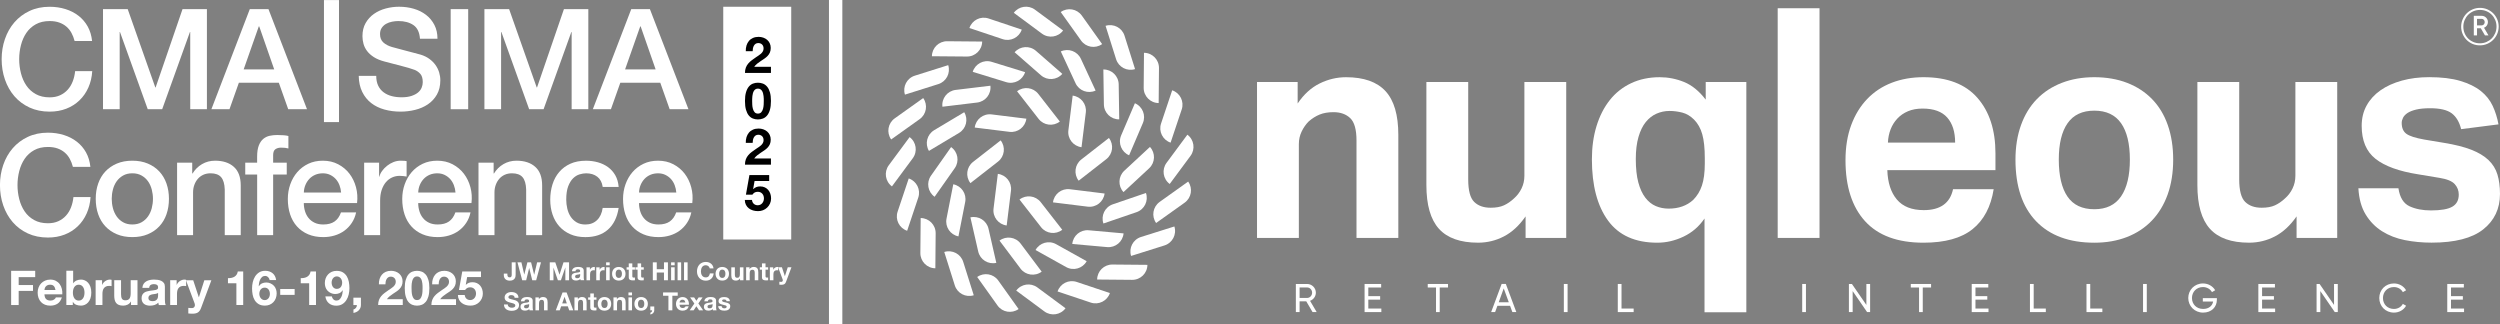 <?xml version="1.0" encoding="UTF-8"?>
<svg id="Layer_1" data-name="Layer 1" xmlns="http://www.w3.org/2000/svg" xmlns:xlink="http://www.w3.org/1999/xlink" viewBox="0 0 1495.56 194">
  <rect x="0" y="0" width="1495.56" height="194" fill="#808080" stroke="none"/>
  <defs>
    <style>
      .cls-1 {
        fill: none;
      }

      .cls-2 {
        clip-path: url(#clippath-1);
      }

      .cls-3 {
        fill: #fff;
      }

      .cls-4 {
        clip-path: url(#clippath);
      }
    </style>
    <clipPath id="clippath">
      <rect class="cls-1" x="529.91" y="4" width="965.65" height="184.08"/>
    </clipPath>
    <clipPath id="clippath-1">
      <rect class="cls-1" x="529.91" y="4" width="965.65" height="184.08"/>
    </clipPath>
  </defs>
  <g>
    <path class="cls-3" d="M44.62,24.5c-.45-1.73-1.06-3.33-1.85-4.78-.78-1.45-1.79-2.71-3.02-3.77-1.23-1.06-2.67-1.89-4.32-2.47-1.65-.59-3.56-.88-5.75-.88-3.19,0-5.94.64-8.26,1.93-2.32,1.29-4.21,3.01-5.66,5.16-1.45,2.15-2.53,4.6-3.23,7.34-.7,2.74-1.05,5.54-1.05,8.39s.35,5.65,1.05,8.39c.7,2.74,1.77,5.19,3.23,7.34,1.45,2.15,3.34,3.87,5.66,5.16,2.32,1.29,5.07,1.93,8.26,1.93,2.35,0,4.42-.4,6.21-1.22,1.79-.81,3.33-1.93,4.61-3.35,1.29-1.43,2.29-3.09,3.02-4.99.73-1.9,1.2-3.94,1.43-6.12h10.23c-.22,3.58-.99,6.85-2.31,9.81-1.31,2.96-3.09,5.52-5.33,7.67-2.24,2.15-4.86,3.82-7.88,4.99-3.02,1.17-6.35,1.76-9.98,1.76-4.47,0-8.49-.83-12.04-2.47-3.55-1.65-6.56-3.9-9.02-6.75-2.46-2.85-4.35-6.18-5.66-9.98-1.31-3.8-1.97-7.85-1.97-12.16s.66-8.27,1.97-12.08c1.31-3.8,3.2-7.13,5.66-9.98,2.46-2.85,5.46-5.12,9.02-6.79,3.55-1.68,7.56-2.52,12.04-2.52,3.35,0,6.51.46,9.48,1.38,2.96.92,5.58,2.26,7.84,4.03,2.26,1.76,4.1,3.9,5.49,6.42,1.4,2.52,2.26,5.4,2.6,8.64h-10.48Z"/>
    <path class="cls-3" d="M61.64,5.46h14.76l16.52,46.88h.17L109.19,5.46h14.59v59.88h-9.98V19.13h-.17l-16.61,46.21h-8.64l-16.61-46.21h-.17v46.21h-9.98V5.46Z"/>
    <path class="cls-3" d="M149.45,5.46h11.15l23.06,59.88h-11.24l-5.62-15.85h-23.9l-5.62,15.85h-10.82l22.98-59.88ZM145.76,41.53h18.28l-8.97-25.75h-.25l-9.06,25.75Z"/>
  </g>
  <g>
    <path class="cls-3" d="M225.07,45.38c0,2.29.39,4.25,1.17,5.87.78,1.62,1.87,2.95,3.27,3.98,1.4,1.04,3,1.79,4.82,2.26,1.82.48,3.79.71,5.91.71,2.29,0,4.25-.26,5.87-.8,1.62-.53,2.94-1.22,3.94-2.05s1.73-1.8,2.18-2.89c.45-1.09.67-2.19.67-3.31,0-2.29-.52-3.98-1.55-5.07-1.04-1.09-2.17-1.86-3.4-2.31-2.13-.78-4.6-1.52-7.42-2.22-2.82-.7-6.3-1.61-10.44-2.73-2.57-.67-4.71-1.55-6.42-2.64-1.71-1.09-3.06-2.31-4.07-3.65-1.01-1.34-1.72-2.77-2.14-4.28-.42-1.51-.63-3.05-.63-4.61,0-3.02.63-5.63,1.89-7.84,1.26-2.21,2.92-4.04,4.99-5.49,2.07-1.45,4.42-2.53,7.04-3.23,2.63-.7,5.28-1.05,7.97-1.05,3.13,0,6.08.41,8.85,1.22,2.77.81,5.2,2.03,7.3,3.65,2.1,1.62,3.76,3.62,4.99,6,1.23,2.38,1.85,5.13,1.85,8.26h-10.48c-.28-3.86-1.59-6.58-3.94-8.18-2.35-1.59-5.34-2.39-8.97-2.39-1.23,0-2.49.13-3.77.38-1.29.25-2.46.67-3.52,1.26-1.06.59-1.94,1.38-2.64,2.39-.7,1.01-1.05,2.26-1.05,3.77,0,2.13.66,3.79,1.97,4.99,1.31,1.2,3.03,2.11,5.16,2.73.22.06,1.1.29,2.64.71,1.54.42,3.26.88,5.16,1.38,1.9.5,3.76.99,5.58,1.47,1.82.48,3.12.83,3.9,1.05,1.96.62,3.66,1.45,5.12,2.52,1.45,1.06,2.67,2.28,3.65,3.65.98,1.37,1.7,2.84,2.18,4.4.47,1.57.71,3.13.71,4.7,0,3.35-.69,6.22-2.05,8.6-1.37,2.38-3.17,4.32-5.41,5.83-2.24,1.51-4.78,2.61-7.63,3.31-2.85.7-5.76,1.05-8.72,1.05-3.41,0-6.63-.42-9.65-1.26-3.02-.84-5.65-2.12-7.88-3.86-2.24-1.73-4.03-3.95-5.37-6.67-1.34-2.71-2.04-5.91-2.1-9.6h10.48Z"/>
    <path class="cls-3" d="M269.6,5.46h10.48v59.88h-10.48V5.46Z"/>
    <path class="cls-3" d="M289.81,5.46h14.76l16.52,46.88h.17l16.1-46.88h14.59v59.88h-9.98V19.13h-.17l-16.61,46.21h-8.64l-16.61-46.21h-.17v46.21h-9.98V5.46Z"/>
    <path class="cls-3" d="M377.63,5.46h11.16l23.06,59.88h-11.24l-5.62-15.85h-23.9l-5.62,15.85h-10.82l22.98-59.88ZM373.94,41.53h18.28l-8.97-25.75h-.25l-9.06,25.75Z"/>
  </g>
  <rect class="cls-3" x="193.8" y=".04" width="9" height="73"/>
  <g>
    <path class="cls-3" d="M43.61,99.82c-.45-1.73-1.06-3.33-1.85-4.78-.78-1.45-1.79-2.71-3.02-3.77-1.23-1.06-2.67-1.89-4.32-2.47-1.65-.59-3.56-.88-5.75-.88-3.19,0-5.94.64-8.26,1.93-2.32,1.29-4.21,3.01-5.66,5.16-1.45,2.15-2.53,4.6-3.23,7.34-.7,2.74-1.05,5.54-1.05,8.39s.35,5.65,1.05,8.39c.7,2.74,1.77,5.19,3.23,7.34,1.45,2.15,3.34,3.87,5.66,5.16,2.32,1.29,5.07,1.93,8.26,1.93,2.35,0,4.42-.4,6.21-1.22,1.79-.81,3.33-1.93,4.61-3.35,1.29-1.43,2.29-3.09,3.02-4.99.73-1.9,1.2-3.94,1.43-6.12h10.23c-.22,3.58-.99,6.85-2.31,9.81-1.31,2.96-3.09,5.52-5.33,7.67-2.24,2.15-4.86,3.82-7.88,4.99-3.02,1.17-6.35,1.76-9.98,1.76-4.47,0-8.49-.83-12.04-2.47-3.55-1.65-6.56-3.9-9.02-6.75-2.46-2.85-4.35-6.18-5.66-9.98-1.31-3.8-1.97-7.85-1.97-12.16s.66-8.27,1.97-12.08c1.31-3.8,3.2-7.13,5.66-9.98,2.46-2.85,5.46-5.12,9.02-6.79,3.55-1.68,7.56-2.52,12.04-2.52,3.35,0,6.51.46,9.48,1.38,2.96.92,5.58,2.26,7.84,4.03,2.26,1.76,4.1,3.9,5.49,6.42,1.4,2.52,2.26,5.4,2.6,8.64h-10.48Z"/>
    <path class="cls-3" d="M79.17,141.84c-3.47,0-6.56-.57-9.27-1.72-2.71-1.15-5-2.73-6.88-4.74-1.87-2.01-3.3-4.42-4.28-7.21-.98-2.8-1.47-5.87-1.47-9.23s.49-6.35,1.47-9.14c.98-2.79,2.4-5.2,4.28-7.21,1.87-2.01,4.17-3.59,6.88-4.74,2.71-1.15,5.8-1.72,9.27-1.72s6.56.57,9.27,1.72c2.71,1.15,5,2.73,6.88,4.74,1.87,2.01,3.3,4.42,4.28,7.21.98,2.8,1.47,5.84,1.47,9.14s-.49,6.43-1.47,9.23c-.98,2.8-2.4,5.2-4.28,7.21-1.87,2.01-4.17,3.59-6.88,4.74-2.71,1.15-5.8,1.72-9.27,1.72ZM79.17,134.29c2.12,0,3.97-.45,5.54-1.34,1.56-.89,2.85-2.07,3.86-3.52,1.01-1.45,1.75-3.09,2.22-4.91.47-1.82.71-3.68.71-5.58s-.24-3.69-.71-5.54c-.48-1.84-1.22-3.48-2.22-4.91s-2.29-2.58-3.86-3.48c-1.57-.89-3.41-1.34-5.54-1.34s-3.97.45-5.54,1.34c-1.57.9-2.85,2.05-3.86,3.48-1.01,1.43-1.75,3.06-2.22,4.91-.48,1.85-.71,3.69-.71,5.54s.24,3.76.71,5.58c.47,1.82,1.22,3.45,2.22,4.91,1.01,1.46,2.29,2.63,3.86,3.52,1.56.9,3.41,1.34,5.54,1.34Z"/>
    <path class="cls-3" d="M105.93,97.3h9.06v6.37l.17.17c1.45-2.4,3.35-4.29,5.7-5.66,2.35-1.37,4.95-2.05,7.8-2.05,4.75,0,8.5,1.23,11.24,3.69,2.74,2.46,4.11,6.15,4.11,11.07v29.77h-9.56v-27.26c-.11-3.41-.84-5.88-2.18-7.42-1.34-1.54-3.44-2.31-6.29-2.31-1.62,0-3.08.29-4.36.88-1.29.59-2.38,1.4-3.27,2.43-.9,1.04-1.59,2.25-2.1,3.65-.5,1.4-.75,2.88-.75,4.45v25.58h-9.56v-43.36Z"/>
    <path class="cls-3" d="M146.69,97.3h7.13v-3.61c0-2.74.34-4.96,1.01-6.67.67-1.7,1.56-3.02,2.68-3.94,1.12-.92,2.39-1.54,3.82-1.85,1.43-.31,2.92-.46,4.49-.46,3.07,0,5.31.2,6.71.59v7.46c-.62-.17-1.27-.29-1.97-.38-.7-.08-1.52-.12-2.47-.12-1.29,0-2.39.31-3.31.92-.92.62-1.38,1.82-1.38,3.61v4.45h8.14v7.13h-8.14v36.23h-9.56v-36.23h-7.13v-7.13Z"/>
    <path class="cls-3" d="M181.74,121.46c0,1.68.24,3.3.71,4.86.47,1.57,1.19,2.94,2.14,4.11.95,1.17,2.15,2.11,3.61,2.81,1.45.7,3.19,1.05,5.2,1.05,2.8,0,5.05-.6,6.75-1.8,1.71-1.2,2.98-3,3.82-5.41h9.06c-.5,2.35-1.37,4.45-2.6,6.29-1.23,1.85-2.71,3.4-4.45,4.66-1.73,1.26-3.68,2.21-5.83,2.85-2.15.64-4.4.96-6.75.96-3.41,0-6.43-.56-9.06-1.68-2.63-1.12-4.85-2.68-6.67-4.7-1.82-2.01-3.19-4.42-4.11-7.21-.92-2.8-1.38-5.87-1.38-9.23,0-3.08.49-6,1.47-8.76.98-2.77,2.38-5.2,4.19-7.3,1.82-2.1,4.01-3.76,6.58-4.99,2.57-1.23,5.48-1.84,8.72-1.84,3.41,0,6.47.71,9.18,2.14,2.71,1.43,4.96,3.31,6.75,5.66,1.79,2.35,3.09,5.05,3.9,8.09.81,3.05,1.02,6.19.63,9.44h-31.87ZM204.05,115.17c-.11-1.51-.43-2.96-.96-4.36-.53-1.4-1.26-2.61-2.18-3.65-.92-1.03-2.04-1.87-3.35-2.52-1.31-.64-2.78-.96-4.4-.96s-3.2.29-4.57.88c-1.37.59-2.54,1.4-3.52,2.43-.98,1.04-1.76,2.25-2.35,3.65-.59,1.4-.91,2.91-.96,4.53h22.31Z"/>
    <path class="cls-3" d="M217.81,97.3h8.97v8.39h.17c.28-1.17.82-2.32,1.64-3.44.81-1.12,1.79-2.14,2.94-3.06,1.15-.92,2.42-1.66,3.82-2.22,1.4-.56,2.82-.84,4.28-.84,1.12,0,1.89.03,2.31.08.42.06.85.11,1.3.17v9.23c-.67-.11-1.36-.21-2.05-.29-.7-.08-1.38-.13-2.05-.13-1.62,0-3.15.32-4.57.96s-2.67,1.59-3.73,2.85c-1.06,1.26-1.9,2.81-2.52,4.65-.62,1.84-.92,3.97-.92,6.37v20.63h-9.56v-43.36Z"/>
    <path class="cls-3" d="M250.18,121.46c0,1.68.24,3.3.71,4.86.47,1.57,1.19,2.94,2.14,4.11.95,1.17,2.15,2.11,3.61,2.81,1.45.7,3.19,1.05,5.2,1.05,2.79,0,5.05-.6,6.75-1.8,1.71-1.2,2.98-3,3.82-5.41h9.06c-.5,2.35-1.37,4.45-2.6,6.29-1.23,1.85-2.71,3.4-4.44,4.66-1.73,1.26-3.68,2.21-5.83,2.85-2.15.64-4.4.96-6.75.96-3.41,0-6.43-.56-9.06-1.68-2.63-1.12-4.85-2.68-6.67-4.7-1.82-2.01-3.19-4.42-4.11-7.21-.92-2.8-1.38-5.87-1.38-9.23,0-3.08.49-6,1.47-8.76.98-2.77,2.38-5.2,4.19-7.3,1.82-2.1,4.01-3.76,6.58-4.99,2.57-1.23,5.48-1.84,8.72-1.84,3.41,0,6.47.71,9.18,2.14,2.71,1.43,4.96,3.31,6.75,5.66,1.79,2.35,3.09,5.05,3.9,8.09.81,3.05,1.02,6.19.63,9.44h-31.87ZM272.49,115.17c-.11-1.51-.43-2.96-.96-4.36-.53-1.4-1.26-2.61-2.18-3.65-.92-1.03-2.04-1.87-3.36-2.52-1.31-.64-2.78-.96-4.4-.96s-3.2.29-4.57.88c-1.37.59-2.54,1.4-3.52,2.43-.98,1.04-1.76,2.25-2.35,3.65-.59,1.4-.91,2.91-.96,4.53h22.31Z"/>
    <path class="cls-3" d="M286.24,97.3h9.06v6.37l.17.17c1.45-2.4,3.35-4.29,5.7-5.66s4.95-2.05,7.8-2.05c4.75,0,8.5,1.23,11.24,3.69,2.74,2.46,4.11,6.15,4.11,11.07v29.77h-9.56v-27.26c-.11-3.41-.84-5.88-2.18-7.42-1.34-1.54-3.44-2.31-6.29-2.31-1.62,0-3.08.29-4.36.88-1.29.59-2.38,1.4-3.27,2.43-.9,1.04-1.59,2.25-2.1,3.65-.5,1.4-.75,2.88-.75,4.45v25.58h-9.56v-43.36Z"/>
    <path class="cls-3" d="M360.55,111.81c-.39-2.68-1.47-4.71-3.23-6.08-1.76-1.37-3.98-2.05-6.67-2.05-1.23,0-2.54.21-3.94.63-1.4.42-2.68,1.2-3.86,2.35-1.17,1.15-2.15,2.74-2.94,4.78-.78,2.04-1.17,4.71-1.17,8.01,0,1.79.21,3.58.63,5.37.42,1.79,1.09,3.38,2.01,4.78.92,1.4,2.11,2.53,3.56,3.4,1.45.87,3.21,1.3,5.28,1.3,2.8,0,5.1-.87,6.92-2.6,1.82-1.73,2.95-4.17,3.4-7.3h9.56c-.9,5.65-3.03,9.97-6.42,12.96-3.38,2.99-7.87,4.49-13.46,4.49-3.41,0-6.42-.57-9.02-1.72s-4.79-2.71-6.58-4.7c-1.79-1.98-3.14-4.35-4.07-7.09s-1.38-5.7-1.38-8.89.45-6.29,1.34-9.14c.89-2.85,2.24-5.33,4.03-7.42,1.79-2.1,4.01-3.75,6.67-4.95,2.66-1.2,5.77-1.8,9.35-1.8,2.52,0,4.91.32,7.17.96,2.26.64,4.28,1.61,6.04,2.89,1.76,1.29,3.2,2.91,4.32,4.86,1.12,1.96,1.79,4.28,2.01,6.96h-9.56Z"/>
    <path class="cls-3" d="M382.27,121.46c0,1.68.24,3.3.71,4.86.47,1.57,1.19,2.94,2.14,4.11.95,1.17,2.15,2.11,3.61,2.81s3.19,1.05,5.2,1.05c2.79,0,5.05-.6,6.75-1.8,1.71-1.2,2.98-3,3.82-5.41h9.06c-.5,2.35-1.37,4.45-2.6,6.29-1.23,1.85-2.71,3.4-4.44,4.66-1.73,1.26-3.68,2.21-5.83,2.85-2.15.64-4.4.96-6.75.96-3.41,0-6.43-.56-9.06-1.68-2.63-1.12-4.85-2.68-6.67-4.7-1.82-2.01-3.19-4.42-4.11-7.21s-1.38-5.87-1.38-9.23c0-3.08.49-6,1.47-8.76.98-2.77,2.38-5.2,4.19-7.3,1.82-2.1,4.01-3.76,6.58-4.99,2.57-1.23,5.48-1.84,8.72-1.84,3.41,0,6.47.71,9.18,2.14,2.71,1.43,4.96,3.31,6.75,5.66,1.79,2.35,3.09,5.05,3.9,8.09.81,3.05,1.02,6.19.63,9.44h-31.87ZM404.58,115.17c-.11-1.51-.43-2.96-.96-4.36-.53-1.4-1.26-2.61-2.18-3.65-.92-1.03-2.04-1.87-3.36-2.52-1.31-.64-2.78-.96-4.4-.96s-3.2.29-4.57.88c-1.37.59-2.54,1.4-3.52,2.43-.98,1.04-1.76,2.25-2.35,3.65-.59,1.4-.91,2.91-.96,4.53h22.31Z"/>
  </g>
  <g>
    <path class="cls-3" d="M21.06,162.01v3.78h-9.89v4.73h8.57v3.5h-8.57v8.46h-4.5v-20.47h14.39Z"/>
    <path class="cls-3" d="M27.59,178.92c.61.59,1.49.89,2.64.89.82,0,1.53-.21,2.12-.62.59-.41.96-.85,1.09-1.3h3.58c-.57,1.78-1.45,3.05-2.64,3.81-1.19.76-2.62,1.15-4.3,1.15-1.17,0-2.22-.19-3.15-.56-.94-.37-1.73-.9-2.38-1.59-.65-.69-1.15-1.51-1.5-2.46-.35-.96-.53-2.01-.53-3.15s.18-2.14.54-3.1c.36-.96.88-1.78,1.55-2.48.67-.7,1.47-1.25,2.39-1.65s1.95-.6,3.08-.6c1.26,0,2.36.24,3.3.73s1.71,1.14,2.31,1.96c.6.82,1.04,1.76,1.3,2.81.27,1.05.36,2.15.29,3.3h-10.69c.06,1.32.39,2.27,1,2.87ZM32.19,171.12c-.49-.54-1.23-.8-2.22-.8-.65,0-1.19.11-1.62.33-.43.22-.77.49-1.03.82-.26.33-.44.67-.54,1.03-.11.36-.17.69-.19.97h6.62c-.19-1.03-.53-1.82-1.02-2.35Z"/>
    <path class="cls-3" d="M43.76,162.01v7.45h.06c.5-.76,1.17-1.32,2.02-1.68.85-.35,1.73-.53,2.65-.53.75,0,1.48.15,2.21.46.73.31,1.38.77,1.96,1.4.58.63,1.06,1.44,1.42,2.42s.54,2.15.54,3.51-.18,2.53-.54,3.51-.84,1.79-1.42,2.42c-.58.63-1.24,1.1-1.96,1.4-.73.31-1.46.46-2.21.46-1.09,0-2.06-.17-2.92-.52s-1.51-.93-1.95-1.75h-.06v1.89h-3.87v-20.47h4.07ZM50.35,173.27c-.13-.57-.34-1.08-.63-1.52s-.65-.79-1.08-1.05c-.43-.26-.95-.39-1.56-.39s-1.11.13-1.55.39c-.44.26-.8.61-1.09,1.05-.29.44-.5.95-.63,1.52-.13.57-.2,1.18-.2,1.81s.07,1.2.2,1.78c.13.57.34,1.08.63,1.52.29.44.65.79,1.09,1.05.44.26.96.39,1.55.39s1.13-.13,1.56-.39c.43-.26.79-.61,1.08-1.05s.5-.95.63-1.52c.13-.57.2-1.17.2-1.78s-.07-1.23-.2-1.81Z"/>
    <path class="cls-3" d="M61.07,167.65v2.75h.06c.19-.46.45-.88.77-1.28.32-.39.7-.73,1.12-1s.87-.49,1.35-.65c.48-.15.97-.23,1.49-.23.27,0,.56.05.89.14v3.78c-.19-.04-.42-.07-.69-.1-.27-.03-.53-.04-.77-.04-.75,0-1.38.12-1.89.37-.52.25-.93.59-1.25,1.02-.32.43-.54.93-.67,1.5-.13.57-.2,1.19-.2,1.86v6.68h-4.07v-14.82h3.87Z"/>
    <path class="cls-3" d="M78.38,182.47v-2.06h-.09c-.52.86-1.19,1.48-2.01,1.86-.82.38-1.66.57-2.52.57-1.09,0-1.98-.14-2.68-.43-.7-.29-1.25-.69-1.65-1.22-.4-.53-.68-1.17-.85-1.92-.16-.75-.24-1.59-.24-2.51v-9.12h4.07v8.37c0,1.22.19,2.14.57,2.74.38.6,1.06.9,2.04.9,1.11,0,1.91-.33,2.41-.99.5-.66.75-1.74.75-3.25v-7.77h4.07v14.82h-3.87Z"/>
    <path class="cls-3" d="M85.17,172.21c.06-.96.3-1.75.72-2.38s.96-1.14,1.61-1.52c.65-.38,1.38-.65,2.19-.82.81-.16,1.63-.24,2.45-.24.75,0,1.5.05,2.26.16.76.11,1.46.31,2.09.62.63.31,1.15.73,1.55,1.28.4.54.6,1.27.6,2.16v7.71c0,.67.04,1.31.11,1.92.08.61.21,1.07.4,1.38h-4.13c-.08-.23-.14-.46-.19-.7-.05-.24-.08-.48-.1-.73-.65.67-1.41,1.14-2.29,1.41-.88.27-1.78.4-2.69.4-.71,0-1.37-.09-1.98-.26-.61-.17-1.15-.44-1.61-.8-.46-.36-.82-.82-1.07-1.38-.26-.55-.39-1.21-.39-1.98,0-.84.15-1.53.44-2.08.3-.54.68-.98,1.15-1.3.47-.32,1-.57,1.61-.73s1.21-.29,1.82-.39c.61-.09,1.21-.17,1.81-.23.59-.06,1.12-.14,1.58-.26.46-.11.82-.28,1.09-.5.27-.22.39-.54.37-.96,0-.44-.07-.79-.21-1.05-.14-.26-.33-.46-.57-.6-.24-.14-.52-.24-.83-.29-.31-.05-.65-.07-1.02-.07-.8,0-1.43.17-1.89.52s-.73.92-.8,1.72h-4.07ZM94.57,175.22c-.17.15-.39.27-.65.36-.26.09-.54.16-.83.21-.3.06-.61.11-.93.14-.33.04-.65.09-.97.14-.31.06-.61.13-.9.23-.3.1-.55.22-.77.39s-.4.37-.53.62c-.13.25-.2.56-.2.95s.07.67.2.92c.13.25.32.44.54.59.23.14.5.24.8.3.31.06.62.09.95.09.8,0,1.42-.13,1.86-.4.44-.27.76-.59.97-.96.21-.37.34-.75.39-1.13.05-.38.07-.69.07-.92v-1.52Z"/>
    <path class="cls-3" d="M105.67,167.65v2.75h.06c.19-.46.45-.88.77-1.28.32-.39.7-.73,1.12-1s.87-.49,1.35-.65c.48-.15.97-.23,1.49-.23.27,0,.56.05.89.14v3.78c-.19-.04-.42-.07-.69-.1-.27-.03-.53-.04-.77-.04-.75,0-1.38.12-1.89.37-.52.25-.93.59-1.25,1.02-.32.43-.54.93-.67,1.5-.13.57-.2,1.19-.2,1.86v6.68h-4.07v-14.82h3.87Z"/>
    <path class="cls-3" d="M118.42,186.89c-.78.52-1.87.77-3.27.77-.42,0-.84-.01-1.25-.04-.41-.03-.83-.06-1.25-.1v-3.35c.38.04.77.08,1.18.11s.8.05,1.2.03c.53-.06.93-.27,1.19-.63.26-.36.39-.76.39-1.2,0-.32-.06-.63-.17-.92l-5.19-13.9h4.33l3.35,10.15h.06l3.24-10.15h4.21l-6.19,16.65c-.44,1.2-1.05,2.06-1.83,2.58Z"/>
    <path class="cls-3" d="M141.41,182.47v-13.01h-5.04v-3.07c.71.02,1.39-.03,2.05-.16s1.25-.34,1.78-.66c.53-.32.97-.73,1.33-1.25.36-.52.6-1.16.72-1.92h3.24v20.06h-4.07Z"/>
    <path class="cls-3" d="M160.38,165.82c-.48-.5-1.07-.75-1.78-.75s-1.33.21-1.82.64c-.49.43-.87.96-1.16,1.58s-.5,1.29-.63,1.99c-.13.71-.21,1.34-.23,1.89l.06.06c.55-.8,1.2-1.38,1.95-1.72.75-.34,1.6-.52,2.58-.52.86,0,1.7.19,2.52.56.82.37,1.52.88,2.09,1.5.53.61.93,1.31,1.18,2.09.25.78.37,1.58.37,2.38,0,1.03-.17,1.99-.5,2.88s-.81,1.66-1.43,2.32-1.36,1.18-2.22,1.55c-.86.37-1.82.56-2.87.56-1.51,0-2.76-.3-3.75-.9-.99-.6-1.79-1.39-2.38-2.36-.59-.97-1-2.08-1.23-3.31-.23-1.23-.34-2.49-.34-3.77s.14-2.48.43-3.73.75-2.36,1.38-3.37c.63-1,1.44-1.82,2.44-2.45.99-.63,2.21-.95,3.64-.95.86,0,1.66.12,2.41.37s1.4.61,1.98,1.08c.57.47,1.04,1.05,1.4,1.73.36.69.6,1.48.72,2.38h-3.87c-.13-.67-.44-1.25-.92-1.75ZM156.96,172.37c-.41.2-.75.47-1.02.82s-.47.74-.6,1.19c-.13.45-.2.92-.2,1.42,0,.46.07.91.22,1.36.14.45.35.85.63,1.2.28.35.62.64,1.02.85.4.21.86.32,1.38.32s.93-.1,1.3-.32c.37-.21.69-.49.96-.83s.47-.74.6-1.18c.13-.44.2-.89.2-1.35s-.06-.94-.19-1.39c-.12-.45-.31-.85-.56-1.2-.25-.35-.57-.64-.96-.86s-.85-.33-1.36-.33-1.01.1-1.42.3Z"/>
    <path class="cls-3" d="M176.26,172.9v3.5h-8.63v-3.5h8.63Z"/>
    <path class="cls-3" d="M184.95,182.47v-13.01h-5.04v-3.07c.71.02,1.39-.03,2.05-.16s1.25-.34,1.78-.66c.53-.32.97-.73,1.33-1.25.36-.52.6-1.16.72-1.92h3.24v20.06h-4.07Z"/>
    <path class="cls-3" d="M199.45,179.06c.48.5,1.07.75,1.78.75.75,0,1.36-.21,1.83-.64.48-.43.86-.96,1.15-1.58s.49-1.29.62-1.99c.12-.71.21-1.34.24-1.89l-.06-.06c-.55.8-1.2,1.38-1.95,1.72s-1.6.52-2.58.52c-.86,0-1.7-.19-2.52-.56-.82-.37-1.52-.87-2.09-1.5-.54-.61-.93-1.31-1.18-2.09-.25-.78-.37-1.58-.37-2.38,0-1.03.17-1.99.5-2.88.33-.89.81-1.66,1.43-2.32.62-.66,1.36-1.18,2.22-1.56.86-.38,1.81-.57,2.87-.57,1.53,0,2.78.3,3.77.9.98.6,1.77,1.39,2.36,2.38s1,2.1,1.23,3.34c.23,1.24.34,2.49.34,3.75s-.14,2.48-.43,3.73-.75,2.37-1.38,3.37c-.63,1-1.44,1.82-2.44,2.44-.99.62-2.21.93-3.64.93-.86,0-1.66-.12-2.41-.36-.75-.24-1.4-.6-1.98-1.08s-1.04-1.06-1.4-1.75c-.36-.69-.6-1.47-.72-2.35h3.87c.13.67.44,1.25.92,1.75ZM202.89,172.51c.4-.2.74-.47,1-.82s.47-.74.6-1.19c.13-.45.2-.92.2-1.42,0-.46-.07-.91-.21-1.36-.14-.45-.35-.85-.63-1.2-.28-.35-.62-.63-1.02-.85-.4-.21-.86-.32-1.38-.32-.48,0-.91.11-1.29.32-.38.21-.71.49-.97.83-.27.34-.47.74-.6,1.18s-.2.89-.2,1.35.06.94.19,1.39c.12.45.31.85.56,1.2.25.35.57.64.96.86s.85.33,1.36.33c.55,0,1.03-.1,1.43-.3Z"/>
    <path class="cls-3" d="M215.91,178.06v4.41c0,.65-.12,1.25-.36,1.79-.24.54-.56,1.02-.96,1.42s-.87.73-1.42.99-1.12.43-1.73.53v-2.06c.29-.06.56-.17.82-.34.26-.17.48-.38.67-.62.19-.24.33-.51.43-.8.1-.3.13-.6.11-.9h-2.06v-4.41h4.5Z"/>
    <path class="cls-3" d="M227.06,166.92c.31-.98.76-1.84,1.38-2.58.61-.74,1.38-1.31,2.31-1.72.93-.41,1.99-.62,3.2-.62.92,0,1.79.14,2.62.43.83.29,1.56.7,2.19,1.23.63.54,1.13,1.19,1.51,1.98s.56,1.66.56,2.64-.16,1.88-.49,2.61c-.33.73-.76,1.37-1.29,1.93-.54.56-1.14,1.08-1.82,1.53-.68.46-1.36.91-2.05,1.36-.69.45-1.36.93-2.01,1.45-.65.52-1.22,1.12-1.72,1.81h9.49v3.5h-14.73c0-1.17.17-2.18.5-3.04.33-.86.79-1.63,1.36-2.31.57-.68,1.25-1.3,2.02-1.88s1.59-1.16,2.45-1.75c.44-.31.91-.62,1.4-.93s.95-.66,1.36-1.05c.41-.38.75-.81,1.03-1.29.28-.48.42-1.02.42-1.63,0-.97-.28-1.73-.85-2.28-.56-.54-1.29-.82-2.16-.82-.59,0-1.09.14-1.5.42-.41.28-.74.64-.99,1.09-.25.45-.43.95-.53,1.49-.1.54-.16,1.08-.16,1.62h-3.9c-.04-1.15.1-2.21.4-3.2Z"/>
    <path class="cls-3" d="M242.72,167.44c.39-1.33.92-2.39,1.59-3.2s1.45-1.38,2.34-1.72c.89-.34,1.83-.52,2.82-.52s1.96.17,2.85.52c.89.34,1.67.92,2.35,1.72.68.8,1.21,1.87,1.6,3.2.39,1.33.59,2.97.59,4.92s-.2,3.68-.59,5.03c-.39,1.35-.93,2.42-1.6,3.22-.68.8-1.46,1.38-2.35,1.72s-1.84.52-2.85.52-1.93-.17-2.82-.52-1.67-.92-2.34-1.72-1.2-1.88-1.59-3.22c-.39-1.35-.59-3.02-.59-5.03s.2-3.59.59-4.92ZM246.26,174.43c.04.81.16,1.6.36,2.35.2.75.52,1.4.96,1.93s1.07.8,1.89.8,1.49-.27,1.93-.8.77-1.18.97-1.93c.2-.75.32-1.54.36-2.35.04-.81.06-1.5.06-2.08,0-.34,0-.76-.01-1.25s-.05-.99-.11-1.5c-.07-.52-.16-1.03-.29-1.53-.12-.51-.31-.96-.56-1.36s-.56-.73-.95-.97c-.38-.25-.85-.37-1.4-.37s-1.02.12-1.39.37c-.37.25-.68.57-.92.97-.24.4-.42.86-.56,1.36-.13.51-.23,1.02-.29,1.53-.06.52-.09,1.02-.1,1.5s-.01.9-.01,1.25c0,.57.02,1.27.06,2.08Z"/>
    <path class="cls-3" d="M258.93,166.92c.31-.98.76-1.84,1.38-2.58.61-.74,1.38-1.31,2.31-1.72.93-.41,1.99-.62,3.2-.62.92,0,1.79.14,2.62.43.83.29,1.56.7,2.19,1.23s1.13,1.19,1.5,1.98c.37.78.56,1.66.56,2.64s-.16,1.88-.49,2.61c-.32.73-.75,1.37-1.29,1.93-.54.56-1.14,1.08-1.82,1.53-.68.46-1.36.91-2.05,1.36-.69.45-1.36.93-2.01,1.45-.65.52-1.22,1.12-1.72,1.81h9.49v3.5h-14.73c0-1.17.17-2.18.5-3.04.33-.86.79-1.63,1.36-2.31.57-.68,1.25-1.3,2.02-1.88.77-.57,1.59-1.16,2.45-1.75.44-.31.91-.62,1.4-.93s.95-.66,1.36-1.05c.41-.38.75-.81,1.03-1.29.28-.48.42-1.02.42-1.63,0-.97-.28-1.73-.85-2.28-.56-.54-1.29-.82-2.16-.82-.59,0-1.09.14-1.5.42-.41.28-.74.64-.99,1.09-.25.45-.43.95-.53,1.49-.11.54-.16,1.08-.16,1.62h-3.9c-.04-1.15.1-2.21.4-3.2Z"/>
    <path class="cls-3" d="M279.45,165.76l-.8,4.56.06.06c.55-.55,1.15-.95,1.78-1.19.63-.24,1.35-.36,2.15-.36.99,0,1.87.18,2.64.54.76.36,1.41.85,1.94,1.46.53.61.93,1.33,1.2,2.16.28.83.42,1.72.42,2.65,0,1.03-.2,1.99-.6,2.88-.4.89-.94,1.66-1.62,2.31s-1.47,1.15-2.36,1.5c-.9.35-1.85.52-2.87.5-.97,0-1.91-.13-2.79-.39s-1.68-.65-2.37-1.19c-.69-.53-1.24-1.2-1.65-1.99-.41-.79-.63-1.71-.65-2.77h4.07c.1.92.44,1.65,1.03,2.19.59.54,1.35.82,2.26.82.53,0,1.02-.11,1.45-.33.43-.22.79-.51,1.09-.86s.53-.76.69-1.23c.16-.47.24-.95.24-1.45s-.08-1-.23-1.46c-.15-.46-.38-.86-.69-1.2s-.67-.61-1.09-.8c-.42-.19-.91-.29-1.46-.29-.73,0-1.32.13-1.78.39-.46.26-.89.66-1.29,1.22h-3.67l1.98-11.09h11.21v3.35h-8.28Z"/>
  </g>
  <g>
    <path class="cls-3" d="M308.37,165.43c-.07.42-.23.81-.48,1.18-.25.37-.61.67-1.08.92-.47.24-1.1.37-1.9.37-.45,0-.89-.06-1.31-.19-.42-.12-.79-.32-1.12-.59-.33-.26-.59-.6-.79-1.02-.2-.41-.3-.92-.3-1.51v-.93h2.13v.48c0,.26.02.5.06.72.04.22.11.41.21.56.1.16.24.28.41.37.17.09.4.13.68.13.31,0,.55-.05.72-.17.17-.11.29-.25.37-.43.07-.17.12-.37.13-.57.01-.2.02-.4.02-.59v-7.23h2.35v7.33c0,.35-.04.73-.1,1.15Z"/>
    <path class="cls-3" d="M318.4,167.65l-1.81-7.29h-.03l-1.79,7.29h-2.38l-2.83-10.71h2.36l1.69,7.29h.03l1.86-7.29h2.21l1.83,7.38h.03l1.75-7.38h2.31l-2.88,10.71h-2.34Z"/>
    <path class="cls-3" d="M332.19,156.94l2.51,7.36h.03l2.37-7.36h3.32v10.71h-2.21v-7.59h-.03l-2.62,7.59h-1.82l-2.62-7.52h-.03v7.52h-2.21v-10.71h3.31Z"/>
    <path class="cls-3" d="M342.16,162.28c.03-.5.16-.92.38-1.25.22-.33.5-.59.84-.79.34-.2.72-.34,1.15-.43.43-.08.85-.13,1.28-.13.39,0,.79.03,1.18.08.4.05.77.16,1.09.32.33.16.6.38.81.67s.31.66.31,1.13v4.03c0,.35.02.69.06,1,.04.32.11.56.21.72h-2.16c-.04-.12-.07-.24-.1-.37-.02-.12-.04-.25-.05-.38-.34.35-.74.6-1.2.73-.46.14-.93.21-1.41.21-.37,0-.71-.04-1.04-.13s-.6-.23-.84-.42-.43-.43-.56-.72-.2-.63-.2-1.04c0-.44.08-.8.23-1.09.15-.28.35-.51.6-.68s.53-.3.84-.38c.32-.08.63-.15.95-.2.32-.05.63-.09.94-.12.31-.03.58-.08.83-.14s.43-.15.57-.26c.14-.12.2-.28.19-.5,0-.23-.04-.41-.11-.55-.08-.13-.17-.24-.3-.31s-.27-.12-.43-.15c-.17-.02-.34-.04-.53-.04-.42,0-.75.09-.99.27-.24.18-.38.48-.42.9h-2.13ZM347.08,163.86c-.09.08-.2.14-.34.19s-.28.08-.44.11c-.16.03-.32.06-.49.08s-.34.04-.51.07c-.16.03-.32.07-.47.12-.16.05-.29.12-.41.2s-.21.19-.28.32c-.07.13-.1.3-.1.5s.03.35.1.48c.07.13.17.23.29.31s.26.13.42.16c.16.03.33.04.5.04.42,0,.75-.07.97-.21.23-.14.4-.31.51-.5.11-.19.18-.39.2-.59.02-.2.04-.36.04-.48v-.79Z"/>
    <path class="cls-3" d="M352.89,159.9v1.44h.03c.1-.24.23-.46.4-.67s.37-.38.59-.52c.22-.15.45-.26.7-.34.25-.08.51-.12.78-.12.14,0,.29.02.46.07v1.98c-.1-.02-.22-.04-.36-.05-.14-.02-.28-.02-.41-.02-.39,0-.72.06-.99.19-.27.13-.49.31-.65.53-.17.22-.28.49-.35.79-.07.3-.1.63-.1.98v3.5h-2.13v-7.75h2.03Z"/>
    <path class="cls-3" d="M358.72,159.9v1.44h.03c.1-.24.23-.46.4-.67s.37-.38.59-.52c.22-.15.45-.26.7-.34.25-.08.51-.12.78-.12.14,0,.29.02.46.07v1.98c-.1-.02-.22-.04-.36-.05-.14-.02-.28-.02-.41-.02-.39,0-.72.06-.99.19-.27.13-.49.31-.65.53-.17.22-.28.49-.35.79-.07.3-.1.63-.1.98v3.5h-2.13v-7.75h2.03Z"/>
    <path class="cls-3" d="M362.59,158.7v-1.75h2.13v1.75h-2.13ZM364.72,159.9v7.75h-2.13v-7.75h2.13Z"/>
    <path class="cls-3" d="M366.45,162.1c.19-.5.46-.93.81-1.29.35-.35.77-.63,1.26-.82.49-.2,1.04-.29,1.65-.29s1.16.1,1.66.29c.5.19.92.47,1.27.82.35.36.62.79.81,1.29.19.51.29,1.07.29,1.69s-.09,1.18-.29,1.68c-.19.5-.46.93-.81,1.28-.35.36-.77.63-1.27.82-.5.19-1.05.28-1.66.28s-1.16-.1-1.65-.28c-.49-.19-.91-.46-1.26-.82-.35-.35-.62-.78-.81-1.28-.19-.5-.29-1.06-.29-1.68s.09-1.18.29-1.69ZM368.38,164.69c.06.29.16.56.31.79.14.23.34.42.58.56s.54.21.9.21.66-.07.91-.21.44-.33.58-.56.25-.5.31-.79.09-.6.09-.91-.03-.61-.09-.92c-.06-.3-.16-.56-.31-.79-.14-.23-.34-.42-.58-.56-.25-.14-.55-.22-.91-.22s-.66.07-.9.22c-.24.15-.43.33-.58.56-.15.23-.25.5-.31.79-.06.3-.09.61-.09.92s.03.61.09.91Z"/>
    <path class="cls-3" d="M379.83,159.9v1.42h-1.56v3.84c0,.36.06.6.18.72.12.12.36.18.72.18.12,0,.23,0,.34-.02.11,0,.21-.02.32-.04v1.65c-.18.03-.38.05-.6.06-.22,0-.43.02-.64.02-.33,0-.64-.02-.94-.07-.29-.04-.56-.13-.78-.26s-.4-.31-.53-.56c-.13-.24-.2-.56-.2-.94v-4.58h-1.29v-1.42h1.29v-2.33h2.13v2.33h1.56Z"/>
    <path class="cls-3" d="M385.11,159.9v1.42h-1.56v3.84c0,.36.06.6.18.72.12.12.36.18.72.18.12,0,.23,0,.34-.02.11,0,.21-.02.32-.04v1.65c-.18.03-.38.05-.6.06-.22,0-.43.02-.64.02-.33,0-.64-.02-.94-.07-.29-.04-.56-.13-.78-.26s-.4-.31-.53-.56c-.13-.24-.2-.56-.2-.94v-4.58h-1.29v-1.42h1.29v-2.33h2.13v2.33h1.56Z"/>
    <path class="cls-3" d="M392.88,156.94v4.11h4.33v-4.11h2.36v10.71h-2.36v-4.62h-4.33v4.62h-2.35v-10.71h2.35Z"/>
    <path class="cls-3" d="M401.47,158.7v-1.75h2.13v1.75h-2.13ZM403.6,159.9v7.75h-2.13v-7.75h2.13Z"/>
    <path class="cls-3" d="M407.47,156.94v10.71h-2.13v-10.71h2.13Z"/>
    <path class="cls-3" d="M411.34,156.94v10.71h-2.13v-10.71h2.13Z"/>
    <path class="cls-3" d="M424.29,159.8c-.14-.23-.32-.42-.53-.59s-.45-.3-.71-.4c-.27-.1-.54-.14-.83-.14-.53,0-.98.1-1.35.31-.37.21-.67.48-.9.83-.23.35-.4.74-.5,1.18-.1.44-.16.9-.16,1.36s.05.89.16,1.31c.11.43.27.81.5,1.15.23.34.53.61.9.82.37.21.82.31,1.35.31.72,0,1.28-.22,1.69-.66s.65-1.02.74-1.74h2.28c-.06.67-.21,1.27-.46,1.81s-.58,1-.99,1.38c-.41.38-.89.67-1.44.87-.55.2-1.16.3-1.82.3-.82,0-1.56-.14-2.21-.43-.65-.29-1.21-.68-1.66-1.18-.45-.5-.79-1.09-1.04-1.76-.24-.68-.36-1.4-.36-2.18s.12-1.54.36-2.23c.24-.68.58-1.28,1.04-1.79.45-.51,1-.91,1.66-1.2.66-.29,1.39-.44,2.21-.44.59,0,1.15.08,1.67.25.52.17.99.42,1.41.74.41.32.76.73,1.03,1.21.27.48.44,1.03.51,1.65h-2.28c-.04-.27-.13-.52-.27-.74Z"/>
    <path class="cls-3" d="M428.35,162.1c.19-.5.46-.93.81-1.29.35-.35.77-.63,1.26-.82.49-.2,1.04-.29,1.65-.29s1.16.1,1.66.29c.5.19.92.47,1.27.82.35.36.62.79.81,1.29.19.51.29,1.07.29,1.69s-.09,1.18-.29,1.68c-.19.5-.46.93-.81,1.28-.35.36-.77.63-1.27.82-.5.19-1.05.28-1.66.28s-1.16-.1-1.65-.28c-.49-.19-.91-.46-1.26-.82-.35-.35-.62-.78-.81-1.28-.19-.5-.29-1.06-.29-1.68s.09-1.18.29-1.69ZM430.29,164.69c.06.29.16.56.31.79.14.23.34.42.58.56s.54.21.9.21.66-.07.91-.21.44-.33.58-.56.25-.5.31-.79.09-.6.09-.91-.03-.61-.09-.92c-.06-.3-.16-.56-.31-.79-.14-.23-.34-.42-.58-.56-.25-.14-.55-.22-.91-.22s-.66.07-.9.22c-.24.15-.43.33-.58.56-.15.23-.25.5-.31.79-.06.3-.09.61-.09.92s.03.61.09.91Z"/>
    <path class="cls-3" d="M442.72,167.65v-1.08h-.04c-.27.45-.62.78-1.05.98s-.87.3-1.32.3c-.57,0-1.04-.07-1.4-.22-.37-.15-.65-.36-.86-.64s-.36-.61-.44-1-.13-.83-.13-1.31v-4.77h2.13v4.38c0,.64.1,1.12.3,1.43.2.31.55.47,1.06.47.58,0,1-.17,1.26-.52.26-.35.39-.91.39-1.7v-4.06h2.13v7.75h-2.03Z"/>
    <path class="cls-3" d="M448.39,159.9v1.08h.04c.27-.45.62-.78,1.05-.98.43-.2.87-.31,1.32-.31.57,0,1.04.08,1.4.23.37.16.65.37.86.65s.36.61.44,1,.13.83.13,1.31v4.77h-2.13v-4.38c0-.64-.1-1.12-.3-1.43-.2-.31-.56-.47-1.07-.47-.58,0-1,.17-1.26.52-.26.35-.39.91-.39,1.7v4.06h-2.13v-7.75h2.03Z"/>
    <path class="cls-3" d="M459.52,159.9v1.42h-1.56v3.84c0,.36.06.6.18.72.12.12.36.18.72.18.12,0,.23,0,.34-.02.11,0,.21-.02.32-.04v1.65c-.18.03-.38.05-.6.06-.22,0-.43.02-.64.02-.33,0-.64-.02-.94-.07-.29-.04-.56-.13-.78-.26s-.4-.31-.53-.56c-.13-.24-.2-.56-.2-.94v-4.58h-1.29v-1.42h1.29v-2.33h2.13v2.33h1.56Z"/>
    <path class="cls-3" d="M462.57,159.9v1.44h.03c.1-.24.23-.46.4-.67s.37-.38.59-.52c.22-.15.45-.26.7-.34.25-.08.51-.12.78-.12.14,0,.29.02.46.07v1.98c-.1-.02-.22-.04-.36-.05-.14-.02-.28-.02-.41-.02-.39,0-.72.06-.99.19-.27.13-.49.31-.65.53-.17.22-.28.49-.35.79-.07.3-.1.63-.1.98v3.5h-2.13v-7.75h2.03Z"/>
    <path class="cls-3" d="M469.24,169.96c-.41.27-.98.4-1.71.4-.22,0-.44,0-.65-.02-.21-.01-.43-.03-.65-.05v-1.76c.2.02.41.04.62.06s.42.02.63.02c.28-.03.49-.14.62-.33s.2-.4.2-.63c0-.17-.03-.33-.09-.48l-2.71-7.27h2.27l1.75,5.31h.03l1.7-5.31h2.21l-3.24,8.71c-.23.63-.55,1.08-.96,1.35Z"/>
    <path class="cls-3" d="M304,183.01c.13.25.3.45.52.61.21.16.47.27.76.35s.59.11.9.11c.21,0,.44-.02.67-.05.24-.04.47-.1.68-.2.21-.1.38-.24.52-.41.14-.17.21-.4.21-.67,0-.29-.09-.52-.28-.71-.18-.18-.43-.33-.73-.45s-.64-.23-1.02-.31c-.38-.09-.77-.19-1.16-.3-.4-.1-.79-.22-1.17-.37s-.72-.33-1.02-.56c-.3-.23-.54-.52-.73-.86-.18-.34-.28-.76-.28-1.25,0-.55.12-1.03.35-1.43.24-.4.54-.74.92-1.01s.81-.47,1.29-.6c.48-.13.96-.19,1.44-.19.56,0,1.1.06,1.61.19.51.12.97.33,1.37.61.4.28.72.64.95,1.07.24.44.35.96.35,1.58h-2.28c-.02-.32-.09-.58-.2-.79s-.27-.38-.46-.5c-.19-.12-.41-.2-.65-.25-.25-.05-.51-.07-.8-.07-.19,0-.38.02-.57.06-.19.04-.36.11-.52.21-.16.1-.28.23-.38.38-.1.15-.15.34-.15.57,0,.21.04.38.12.51.08.13.24.25.47.36.23.11.56.22.97.33.42.11.96.25,1.63.42.2.04.48.11.83.22.36.1.71.27,1.06.5.35.23.65.54.91.92.25.39.38.88.38,1.48,0,.49-.09.95-.29,1.37-.19.42-.47.78-.85,1.09-.38.31-.84.54-1.39.71s-1.2.26-1.93.26c-.59,0-1.16-.07-1.72-.22-.55-.15-1.04-.37-1.47-.68-.42-.31-.76-.71-1.01-1.19s-.37-1.05-.36-1.71h2.28c0,.36.07.67.2.92Z"/>
    <path class="cls-3" d="M311.62,180.28c.03-.5.16-.92.38-1.25.22-.33.5-.59.84-.79.34-.2.72-.34,1.15-.43.43-.08.85-.13,1.28-.13.39,0,.79.03,1.18.08.4.05.77.16,1.09.32.33.16.6.38.81.67s.31.66.31,1.13v4.03c0,.35.02.69.06,1,.04.32.11.56.21.72h-2.16c-.04-.12-.07-.24-.1-.37-.02-.12-.04-.25-.05-.38-.34.35-.74.6-1.2.73-.46.14-.93.21-1.41.21-.37,0-.71-.04-1.04-.13s-.6-.23-.84-.42-.43-.43-.56-.72-.2-.63-.2-1.04c0-.44.08-.8.23-1.09.15-.28.35-.51.6-.68s.53-.3.84-.38c.32-.08.63-.15.95-.2.32-.05.63-.09.94-.12.31-.03.58-.08.83-.14s.43-.15.57-.26c.14-.12.2-.28.19-.5,0-.23-.04-.41-.11-.55-.08-.13-.17-.24-.3-.31s-.27-.12-.43-.15c-.17-.02-.34-.04-.53-.04-.42,0-.75.09-.99.27-.24.18-.38.48-.42.9h-2.13ZM316.54,181.86c-.09.08-.2.14-.34.19s-.28.08-.44.11c-.16.03-.32.06-.49.08s-.34.04-.51.07c-.16.03-.32.07-.47.12-.16.05-.29.12-.41.2s-.21.19-.28.32c-.07.13-.1.3-.1.5s.03.35.1.48c.07.13.17.23.29.31s.26.13.42.16c.16.03.33.04.5.04.42,0,.75-.07.97-.21.23-.14.4-.31.51-.5.11-.19.18-.39.2-.59.02-.2.04-.36.04-.48v-.79Z"/>
    <path class="cls-3" d="M322.35,177.9v1.08h.04c.27-.45.62-.78,1.05-.98.43-.2.87-.31,1.32-.31.57,0,1.04.08,1.4.23.37.16.65.37.86.65s.36.61.44,1,.13.83.13,1.31v4.77h-2.13v-4.38c0-.64-.1-1.12-.3-1.43-.2-.31-.56-.47-1.07-.47-.58,0-1,.17-1.26.52-.26.35-.39.91-.39,1.7v4.06h-2.13v-7.75h2.03Z"/>
    <path class="cls-3" d="M338.95,174.94l4,10.71h-2.45l-.81-2.38h-4l-.84,2.38h-2.37l4.05-10.71h2.42ZM339.09,181.51l-1.35-3.93h-.03l-1.39,3.93h2.77Z"/>
    <path class="cls-3" d="M345.69,177.9v1.08h.04c.27-.45.62-.78,1.05-.98.43-.2.87-.31,1.32-.31.57,0,1.04.08,1.4.23.37.16.65.37.86.65s.36.61.44,1,.13.83.13,1.31v4.77h-2.13v-4.38c0-.64-.1-1.12-.3-1.43-.2-.31-.56-.47-1.07-.47-.58,0-1,.17-1.26.52-.26.35-.39.91-.39,1.7v4.06h-2.13v-7.75h2.03Z"/>
    <path class="cls-3" d="M356.82,177.9v1.42h-1.56v3.84c0,.36.06.6.18.72.12.12.36.18.72.18.12,0,.23,0,.34-.02.11,0,.21-.02.32-.04v1.65c-.18.03-.38.05-.6.06-.22,0-.43.02-.64.02-.33,0-.64-.02-.94-.07-.29-.04-.56-.13-.78-.26s-.4-.31-.53-.56c-.13-.24-.2-.56-.2-.94v-4.58h-1.29v-1.42h1.29v-2.33h2.13v2.33h1.56Z"/>
    <path class="cls-3" d="M357.88,180.1c.19-.5.46-.93.81-1.29.35-.35.77-.63,1.26-.82.49-.2,1.04-.29,1.65-.29s1.16.1,1.66.29c.5.19.92.47,1.27.82.35.36.62.79.81,1.29.19.51.29,1.07.29,1.69s-.09,1.18-.29,1.68c-.19.5-.46.93-.81,1.28-.35.36-.77.63-1.27.82-.5.19-1.05.28-1.66.28s-1.16-.1-1.65-.28c-.49-.19-.91-.46-1.26-.82-.35-.35-.62-.78-.81-1.28-.19-.5-.29-1.06-.29-1.68s.09-1.18.29-1.69ZM359.82,182.69c.06.29.16.56.31.79.14.23.34.42.58.56s.54.21.9.21.66-.07.91-.21.44-.33.58-.56.25-.5.31-.79.09-.6.09-.91-.03-.61-.09-.92c-.06-.3-.16-.56-.31-.79-.14-.23-.34-.42-.58-.56-.25-.14-.55-.22-.91-.22s-.66.07-.9.22c-.24.15-.43.33-.58.56-.15.23-.25.5-.31.79-.06.3-.09.61-.09.92s.03.61.09.91Z"/>
    <path class="cls-3" d="M369.03,177.9v1.08h.04c.27-.45.62-.78,1.05-.98.43-.2.87-.31,1.32-.31.57,0,1.04.08,1.4.23.37.16.65.37.86.65s.36.61.44,1,.13.83.13,1.31v4.77h-2.13v-4.38c0-.64-.1-1.12-.3-1.43-.2-.31-.56-.47-1.07-.47-.58,0-1,.17-1.26.52-.26.35-.39.91-.39,1.7v4.06h-2.13v-7.75h2.03Z"/>
    <path class="cls-3" d="M375.96,176.7v-1.75h2.13v1.75h-2.13ZM378.09,177.9v7.75h-2.13v-7.75h2.13Z"/>
    <path class="cls-3" d="M379.81,180.1c.19-.5.46-.93.81-1.29.35-.35.77-.63,1.26-.82.49-.2,1.04-.29,1.65-.29s1.16.1,1.66.29c.5.19.92.47,1.27.82.35.36.62.79.81,1.29.19.51.29,1.07.29,1.69s-.09,1.18-.29,1.68c-.19.5-.46.93-.81,1.28-.35.36-.77.63-1.27.82-.5.19-1.05.28-1.66.28s-1.16-.1-1.65-.28c-.49-.19-.91-.46-1.26-.82-.35-.35-.62-.78-.81-1.28-.19-.5-.29-1.06-.29-1.68s.09-1.18.29-1.69ZM381.75,182.69c.06.29.16.56.31.79.14.23.34.42.58.56s.54.21.9.21.66-.07.91-.21.44-.33.58-.56.25-.5.31-.79.09-.6.09-.91-.03-.61-.09-.92c-.06-.3-.16-.56-.31-.79-.14-.23-.34-.42-.58-.56-.25-.14-.55-.22-.91-.22s-.66.07-.9.22c-.24.15-.43.33-.58.56-.15.23-.25.5-.31.79-.06.3-.09.61-.09.92s.03.61.09.91Z"/>
    <path class="cls-3" d="M391.39,183.34v2.31c0,.34-.06.65-.19.94s-.29.53-.5.74-.46.38-.74.52c-.29.14-.59.23-.91.28v-1.08c.15-.03.29-.09.43-.18.13-.09.25-.2.35-.32s.17-.27.22-.42c.05-.16.07-.31.06-.47h-1.08v-2.31h2.35Z"/>
    <path class="cls-3" d="M396.66,176.92v-1.98h8.77v1.98h-3.21v8.73h-2.35v-8.73h-3.21Z"/>
    <path class="cls-3" d="M407.05,183.79c.32.31.78.46,1.38.46.43,0,.8-.11,1.11-.32.31-.22.5-.44.57-.68h1.88c-.3.93-.76,1.6-1.38,2s-1.37.6-2.25.6c-.61,0-1.16-.1-1.65-.29-.49-.19-.91-.47-1.25-.83-.34-.36-.6-.79-.79-1.29-.19-.5-.28-1.05-.28-1.65s.1-1.12.29-1.62c.19-.5.46-.93.81-1.3.35-.36.77-.65,1.25-.86s1.02-.31,1.61-.31c.66,0,1.24.13,1.73.38.49.25.89.6,1.21,1.03.32.43.54.92.68,1.47.14.55.19,1.12.15,1.73h-5.59c.03.69.2,1.19.52,1.5ZM409.46,179.71c-.25-.28-.64-.42-1.16-.42-.34,0-.62.06-.85.17-.22.12-.41.26-.54.43s-.23.35-.29.54c-.05.19-.09.36-.1.51h3.46c-.1-.54-.28-.95-.53-1.23Z"/>
    <path class="cls-3" d="M412.81,177.9h2.43l1.37,2.02,1.35-2.02h2.36l-2.55,3.63,2.86,4.12h-2.43l-1.62-2.44-1.62,2.44h-2.38l2.79-4.08-2.55-3.67Z"/>
    <path class="cls-3" d="M421.35,180.28c.03-.5.16-.92.38-1.25.22-.33.5-.59.84-.79.34-.2.72-.34,1.15-.43.43-.08.85-.13,1.28-.13.39,0,.79.03,1.18.08.4.05.77.16,1.09.32.33.16.6.38.81.67s.31.66.31,1.13v4.03c0,.35.02.69.06,1,.04.32.11.56.21.72h-2.16c-.04-.12-.07-.24-.1-.37-.02-.12-.04-.25-.05-.38-.34.35-.74.6-1.2.73-.46.14-.93.21-1.41.21-.37,0-.71-.04-1.04-.13s-.6-.23-.84-.42-.43-.43-.56-.72-.2-.63-.2-1.04c0-.44.08-.8.23-1.09.15-.28.35-.51.6-.68s.53-.3.84-.38c.32-.08.63-.15.95-.2.32-.05.63-.09.94-.12.31-.03.58-.08.83-.14s.43-.15.57-.26c.14-.12.2-.28.19-.5,0-.23-.04-.41-.11-.55-.08-.13-.17-.24-.3-.31s-.27-.12-.43-.15c-.17-.02-.34-.04-.53-.04-.42,0-.75.09-.99.27-.24.18-.38.48-.42.9h-2.13ZM426.27,181.86c-.09.08-.2.14-.34.19s-.28.08-.44.11c-.16.03-.32.06-.49.08s-.34.04-.51.07c-.16.03-.32.07-.47.12-.16.05-.29.12-.41.2s-.21.19-.28.32c-.07.13-.1.3-.1.5s.03.35.1.48c.07.13.17.23.29.31s.26.13.42.16c.16.03.33.04.5.04.42,0,.75-.07.97-.21.23-.14.4-.31.51-.5.11-.19.18-.39.2-.59.02-.2.04-.36.04-.48v-.79Z"/>
    <path class="cls-3" d="M431.84,183.73c.09.17.22.3.37.41.15.1.32.18.52.23.2.05.4.08.61.08.15,0,.31-.02.47-.05.17-.03.32-.09.45-.17.13-.07.25-.17.34-.3.09-.12.13-.28.13-.47,0-.32-.21-.56-.64-.72-.42-.16-1.02-.32-1.78-.48-.31-.07-.61-.15-.91-.25-.3-.1-.56-.22-.79-.38-.23-.16-.42-.35-.55-.58-.14-.23-.21-.52-.21-.86,0-.5.1-.91.29-1.23.2-.32.45-.57.77-.76s.68-.31,1.08-.39c.4-.08.81-.11,1.23-.11s.83.04,1.22.12c.39.08.75.22,1.06.41.31.19.57.44.77.76.2.31.33.71.37,1.19h-2.03c-.03-.41-.18-.69-.46-.83s-.61-.22-.99-.22c-.12,0-.25,0-.39.02-.14.02-.27.05-.38.1-.12.05-.21.12-.29.22-.08.1-.12.22-.12.38,0,.19.07.34.21.46.14.12.32.22.55.29.22.08.48.14.77.2.29.06.58.12.88.19.31.07.61.16.91.25.29.1.56.23.79.4.23.17.41.37.55.62.14.25.21.55.21.91,0,.51-.1.94-.31,1.28s-.47.62-.8.83-.71.36-1.13.44c-.43.08-.86.13-1.3.13s-.89-.04-1.32-.13-.81-.24-1.15-.45-.61-.49-.83-.83c-.21-.34-.33-.78-.35-1.3h2.03c0,.23.05.43.14.59Z"/>
  </g>
  <rect class="cls-3" x="432.67" y="4.04" width="40.66" height="139.24"/>
  <g>
    <path d="M446.56,27.23c.32-1.04.81-1.94,1.45-2.72.64-.78,1.46-1.38,2.43-1.81s2.1-.65,3.37-.65c.97,0,1.89.15,2.77.45s1.65.74,2.31,1.3c.67.56,1.19,1.26,1.59,2.09.39.83.59,1.75.59,2.78s-.17,1.99-.51,2.75c-.34.77-.8,1.45-1.36,2.04-.56.59-1.2,1.13-1.92,1.62-.72.48-1.44.96-2.16,1.44s-1.43.98-2.12,1.53c-.68.54-1.29,1.18-1.81,1.9h10.01v3.69h-15.54c0-1.23.18-2.3.53-3.21.35-.91.83-1.72,1.44-2.43.6-.72,1.31-1.38,2.13-1.98.82-.6,1.68-1.22,2.58-1.84.46-.32.96-.65,1.48-.98s1-.7,1.44-1.1.8-.86,1.09-1.36c.29-.5.44-1.08.44-1.72,0-1.03-.3-1.83-.89-2.4-.59-.57-1.36-.86-2.28-.86-.62,0-1.15.15-1.59.44-.43.29-.78.68-1.04,1.15-.26.47-.45,1-.56,1.57-.11.57-.17,1.14-.17,1.71h-4.11c-.04-1.21.1-2.33.42-3.37Z"/>
    <path d="M446.28,55.2c.41-1.4.97-2.52,1.68-3.37.71-.85,1.53-1.45,2.46-1.81.94-.36,1.93-.54,2.98-.54s2.07.18,3.01.54c.94.36,1.76.97,2.48,1.81s1.28,1.97,1.69,3.37c.41,1.4.62,3.13.62,5.19s-.21,3.89-.62,5.31-.98,2.55-1.69,3.4-1.54,1.45-2.48,1.81c-.94.36-1.94.54-3.01.54s-2.04-.18-2.98-.54c-.94-.36-1.76-.97-2.46-1.81-.71-.85-1.26-1.98-1.68-3.4s-.62-3.19-.62-5.31.21-3.78.62-5.19ZM450.01,62.58c.04.86.17,1.68.38,2.48.21.8.55,1.48,1.01,2.04.46.56,1.13.85,2,.85s1.57-.28,2.04-.85c.47-.56.82-1.24,1.03-2.04.21-.8.34-1.62.38-2.48.04-.86.06-1.59.06-2.19,0-.36,0-.8-.01-1.31-.01-.51-.05-1.04-.12-1.59-.07-.54-.17-1.08-.3-1.62-.13-.53-.33-1.01-.59-1.44-.26-.42-.59-.77-1-1.03-.4-.26-.9-.39-1.48-.39s-1.07.13-1.47.39c-.39.26-.72.6-.97,1.03-.25.42-.45.9-.59,1.44-.14.53-.24,1.07-.3,1.62s-.1,1.07-.11,1.59c-.01.51-.02.95-.02,1.31,0,.6.02,1.34.06,2.19Z"/>
    <path d="M446.56,82.08c.32-1.04.81-1.94,1.45-2.72.64-.78,1.46-1.38,2.43-1.81s2.1-.65,3.37-.65c.97,0,1.89.15,2.77.45s1.65.74,2.31,1.3c.67.56,1.19,1.26,1.59,2.09.39.83.59,1.75.59,2.78s-.17,1.99-.51,2.75c-.34.77-.8,1.45-1.36,2.04-.56.59-1.2,1.13-1.92,1.62-.72.48-1.44.96-2.16,1.44s-1.43.98-2.12,1.53c-.68.54-1.29,1.18-1.81,1.9h10.01v3.69h-15.54c0-1.23.18-2.3.53-3.21.35-.91.83-1.72,1.44-2.43.6-.72,1.31-1.38,2.13-1.98.82-.6,1.68-1.22,2.58-1.84.46-.32.96-.65,1.48-.98s1-.7,1.44-1.1.8-.86,1.09-1.36c.29-.5.44-1.08.44-1.72,0-1.03-.3-1.83-.89-2.4-.59-.57-1.36-.86-2.28-.86-.62,0-1.15.15-1.59.44-.43.29-.78.68-1.04,1.15-.26.47-.45,1-.56,1.57-.11.57-.17,1.14-.17,1.71h-4.11c-.04-1.21.1-2.33.42-3.37Z"/>
    <path d="M451.4,108.28l-.85,4.81.06.06c.58-.58,1.21-1,1.87-1.25s1.42-.38,2.27-.38c1.05,0,1.98.19,2.78.57.81.38,1.49.9,2.04,1.54.55.65.98,1.41,1.27,2.28.29.88.44,1.81.44,2.8,0,1.09-.21,2.1-.63,3.04-.42.94-.99,1.75-1.71,2.43-.72.69-1.55,1.21-2.49,1.59-.95.37-1.96.55-3.02.53-1.03,0-2.01-.14-2.95-.41-.94-.27-1.77-.69-2.49-1.25s-1.31-1.26-1.74-2.1c-.43-.84-.66-1.81-.68-2.92h4.29c.1.97.46,1.74,1.09,2.31s1.42.86,2.39.86c.56,0,1.07-.12,1.53-.35.45-.23.84-.53,1.15-.91.31-.37.55-.81.73-1.3.17-.49.26-1,.26-1.53s-.08-1.06-.24-1.54c-.16-.48-.4-.91-.73-1.27-.32-.36-.71-.64-1.15-.85-.44-.2-.96-.3-1.54-.3-.77,0-1.39.14-1.88.41-.48.27-.94.7-1.36,1.29h-3.87l2.09-11.7h11.82v3.54h-8.74Z"/>
  </g>
  <rect class="cls-3" x="495.91" width="8" height="194"/>
  <g id="nuqleous_white" data-name="nuqleous white">
    <g class="cls-4">
      <g class="cls-2">
        <path class="cls-3" d="M635.97,18.24l-16.84-12.46c-4.01-2.97-9.68-2.12-12.65,1.89l16.84,12.46c4.01,2.97,9.68,2.13,12.65-1.89"/>
        <path class="cls-3" d="M611.24,17.71l-19.86-6.65c-4.74-1.59-9.86.97-11.45,5.7l19.86,6.65c4.74,1.59,9.86-.97,11.45-5.7"/>
        <path class="cls-3" d="M587.56,24.86h0l-20.95-.19c-4.99-.04-9.08,3.97-9.12,8.97l20.95.18c4.99.05,9.08-3.97,9.12-8.96"/>
        <path class="cls-3" d="M541.36,56.61l19.98-6.3c4.76-1.5,7.41-6.58,5.91-11.34l-19.98,6.3c-4.76,1.5-7.41,6.58-5.91,11.34"/>
        <path class="cls-3" d="M552.29,58.66l-17.06,12.16c-4.07,2.9-5.01,8.55-2.11,12.61l17.05-12.16c4.07-2.9,5.01-8.55,2.11-12.61"/>
        <path class="cls-3" d="M544.15,82.02l-12.46,16.84c-2.97,4.02-2.13,9.68,1.89,12.65l12.46-16.84c2.97-4.01,2.13-9.68-1.89-12.65"/>
        <path class="cls-3" d="M543.63,106.75h0l-6.65,19.86c-1.59,4.74.97,9.86,5.7,11.45l6.65-19.86c1.59-4.74-.97-9.86-5.7-11.45"/>
        <path class="cls-3" d="M550.77,130.43l-.19,20.95c-.04,4.99,3.97,9.08,8.97,9.12l.18-20.95c.05-4.99-3.97-9.08-8.96-9.12"/>
        <path class="cls-3" d="M564.88,150.74l6.3,19.98c1.5,4.76,6.58,7.41,11.34,5.91l-6.3-19.98c-1.5-4.76-6.58-7.41-11.34-5.91"/>
        <path class="cls-3" d="M584.58,165.7l12.16,17.06c2.9,4.07,8.55,5.01,12.61,2.11l-12.16-17.06c-2.9-4.07-8.55-5.01-12.61-2.11"/>
        <path class="cls-3" d="M607.93,173.84l16.84,12.46c4.01,2.97,9.68,2.12,12.65-1.89l-16.84-12.46c-4.01-2.97-9.68-2.13-12.65,1.89"/>
        <path class="cls-3" d="M632.66,174.36h0l19.86,6.65c4.74,1.58,9.86-.97,11.45-5.7l-19.86-6.65c-4.74-1.59-9.86.97-11.45,5.7"/>
        <path class="cls-3" d="M656.34,167.22l20.95.19c4.99.04,9.08-3.97,9.12-8.97l-20.95-.19c-4.99-.04-9.08,3.97-9.12,8.97"/>
        <path class="cls-3" d="M682.56,141.77c-4.76,1.5-7.41,6.58-5.91,11.34l19.98-6.29c4.77-1.5,7.41-6.58,5.91-11.34l-19.98,6.29Z"/>
        <path class="cls-3" d="M693.73,120.8c-4.07,2.9-5.01,8.55-2.11,12.61l17.06-12.16c4.07-2.9,5.01-8.55,2.11-12.62l-17.06,12.16Z"/>
        <path class="cls-3" d="M699.75,110.06l12.46-16.84c2.97-4.01,2.12-9.68-1.89-12.65l-12.46,16.84c-2.97,4.01-2.13,9.68,1.89,12.65"/>
        <path class="cls-3" d="M700.28,85.33h0l6.65-19.86c1.59-4.74-.97-9.86-5.7-11.45l-6.65,19.86c-1.59,4.74.97,9.86,5.7,11.45"/>
        <path class="cls-3" d="M693.14,61.65l.19-20.95c.04-5-3.97-9.08-8.97-9.12l-.18,20.95c-.05,4.99,3.97,9.08,8.96,9.12"/>
        <path class="cls-3" d="M679.02,41.34h0l-6.3-19.98c-1.5-4.76-6.58-7.41-11.34-5.91l6.3,19.98c1.5,4.76,6.58,7.41,11.34,5.91"/>
        <path class="cls-3" d="M659.33,26.38l-12.16-17.06c-2.9-4.07-8.55-5.01-12.61-2.11l12.16,17.05c2.9,4.07,8.55,5.01,12.61,2.11"/>
        <path class="cls-3" d="M606.96,31.27l15.78,13.78c3.76,3.29,9.48,2.9,12.76-.86l-15.78-13.78c-3.76-3.28-9.47-2.9-12.76.87"/>
        <path class="cls-3" d="M581.91,42.97l20.02,6.17c4.77,1.47,9.84-1.21,11.31-5.98l-20.02-6.17c-4.77-1.47-9.84,1.21-11.31,5.98"/>
        <path class="cls-3" d="M592.48,51.28l-20.8,2.51c-4.96.6-8.49,5.1-7.9,10.06l20.8-2.51c4.96-.6,8.49-5.1,7.9-10.06"/>
        <path class="cls-3" d="M576.82,67.13h0l-17.98,10.75c-4.29,2.56-5.69,8.11-3.12,12.4l17.98-10.75c4.29-2.56,5.69-8.11,3.12-12.4"/>
        <path class="cls-3" d="M568.97,87.99l-12.05,17.13c-2.87,4.09-1.89,9.73,2.19,12.6l12.05-17.13c2.88-4.08,1.89-9.72-2.19-12.6"/>
        <path class="cls-3" d="M573.36,141.41l4.04-20.55c.97-4.9-2.23-9.66-7.13-10.62l-4.04,20.55c-.97,4.9,2.23,9.65,7.13,10.62"/>
        <path class="cls-3" d="M596.02,157.25l-4.67-20.42c-1.11-4.87-5.96-7.91-10.83-6.8l4.67,20.42c1.11,4.87,5.96,7.91,10.83,6.8"/>
        <path class="cls-3" d="M623.16,162.51l-12.57-16.76c-3-4-8.67-4.81-12.66-1.81l12.57,16.76c3,3.99,8.67,4.8,12.66,1.81"/>
        <path class="cls-3" d="M650.09,156.27l-18.3-10.2c-4.37-2.43-9.87-.87-12.31,3.5l18.3,10.19c4.36,2.43,9.87.87,12.3-3.5"/>
        <path class="cls-3" d="M672.15,139.62h0l-20.87-1.87c-4.97-.45-9.37,3.23-9.81,8.2l20.86,1.87c4.97.45,9.37-3.23,9.82-8.2"/>
        <path class="cls-3" d="M685.54,115.44l-19.82,6.78c-4.73,1.62-7.25,6.76-5.63,11.48l19.82-6.78c4.73-1.62,7.25-6.76,5.63-11.48"/>
        <path class="cls-3" d="M687.93,87.89l-15.35,14.25c-3.66,3.4-3.87,9.12-.48,12.78l15.35-14.25c3.66-3.4,3.87-9.12.48-12.78"/>
        <path class="cls-3" d="M670.69,81.03c-1.96,4.59.17,9.91,4.77,11.87l8.23-19.27c1.96-4.59-.17-9.91-4.77-11.87l-8.23,19.26Z"/>
        <path class="cls-3" d="M669.55,71.41l-.32-20.95c-.08-4.99-4.19-8.98-9.18-8.9l.32,20.94c.08,5,4.18,8.98,9.18,8.91"/>
        <path class="cls-3" d="M634.6,30.77l8.81,19.01c2.1,4.53,7.48,6.5,12.01,4.4l-8.81-19c-2.1-4.53-7.48-6.5-12.01-4.4"/>
        <path class="cls-3" d="M634.02,72.7l-12.88-16.52c-3.07-3.94-8.76-4.64-12.7-1.57l12.89,16.52c3.07,3.94,8.76,4.64,12.69,1.57"/>
        <path class="cls-3" d="M583.11,76.3l20.79,2.57c4.96.62,9.47-2.91,10.09-7.86l-20.79-2.57c-4.96-.61-9.47,2.91-10.09,7.87"/>
        <path class="cls-3" d="M597.05,96.67c3.94-3.07,4.64-8.76,1.57-12.69l-16.52,12.88c-3.94,3.07-4.64,8.76-1.57,12.69l16.52-12.88Z"/>
        <path class="cls-3" d="M602.22,134.89l2.57-20.79c.62-4.96-2.91-9.47-7.86-10.09l-2.57,20.79c-.61,4.96,2.91,9.47,7.87,10.09"/>
        <path class="cls-3" d="M635.47,137.46l-12.88-16.52c-3.07-3.94-8.76-4.64-12.7-1.57l12.89,16.52c3.07,3.94,8.76,4.64,12.69,1.57"/>
        <path class="cls-3" d="M660.8,115.77l-20.79-2.57c-4.96-.62-9.47,2.91-10.09,7.86l20.79,2.57c4.96.61,9.47-2.91,10.09-7.87"/>
        <path class="cls-3" d="M646.86,95.41c-3.94,3.07-4.64,8.76-1.57,12.69l16.52-12.88c3.94-3.07,4.64-8.76,1.57-12.69l-16.52,12.88Z"/>
        <path class="cls-3" d="M646.99,88.07l2.57-20.79c.62-4.96-2.91-9.47-7.86-10.09l-2.57,20.79c-.61,4.96,2.91,9.47,7.87,10.09"/>
        <path class="cls-3" d="M751.98,49.04h24.31v12.87c3.69-5.48,8.07-9.47,13.13-11.97,5.06-2.5,10.34-3.75,15.82-3.75,10.6,0,18.47,2.77,23.59,8.31,5.12,5.54,7.68,14.27,7.68,26.18v61.65h-25.02v-58.26c0-6.55-1.25-11.02-3.75-13.4-2.5-2.38-5.84-3.57-10.01-3.57-3.22,0-5.99.48-8.31,1.43-2.32.96-4.5,2.32-6.52,4.11-1.67,1.67-3.07,3.66-4.2,5.99-1.13,2.32-1.7,4.85-1.7,7.59v56.11h-25.02V49.04Z"/>
        <path class="cls-3" d="M853.3,49.04h25.02v58.26c0,6.67,1.19,11.17,3.58,13.49,2.38,2.32,5.66,3.48,9.83,3.48,3.22,0,5.87-.47,7.95-1.43,2.09-.95,4.08-2.32,5.99-4.11,1.91-1.67,3.43-3.66,4.56-5.99,1.13-2.32,1.7-4.85,1.7-7.59v-56.11h25.02v93.28h-24.31v-12.87c-3.81,5.48-8.13,9.47-12.96,11.97-4.82,2.5-9.98,3.76-15.46,3.76-10.6,0-18.4-2.77-23.41-8.31s-7.51-14.27-7.51-26.18v-61.65Z"/>
        <path class="cls-3" d="M1019.68,130.71c-3.22,4.77-7.39,8.37-12.51,10.82-5.12,2.44-10.36,3.66-15.73,3.66-13.22,0-23.05-4.41-29.48-13.23-6.43-8.81-9.65-21.03-9.65-36.63,0-7.26.92-13.91,2.77-19.92,1.85-6.02,4.5-11.2,7.95-15.55,3.45-4.35,7.71-7.71,12.78-10.1,5.06-2.38,10.75-3.57,17.07-3.57,5,0,9.86.95,14.56,2.86,4.71,1.91,9.03,5.43,12.96,10.55v-10.55h24.3v137.76h-25.02v-56.09ZM1019.85,94.61c0-5.95-.51-10.72-1.52-14.3-1.01-3.58-2.65-6.49-4.91-8.76-2.15-2.14-4.5-3.54-7.06-4.2-2.56-.65-5.09-.98-7.59-.98-2.74,0-5.33.54-7.78,1.61-2.44,1.07-4.59,2.74-6.43,5-1.85,2.26-3.3,5.24-4.38,8.94-1.07,3.69-1.61,8.1-1.61,13.22,0,5.6.51,10.28,1.52,14.03,1.01,3.75,2.41,6.79,4.2,9.11,1.78,2.32,3.87,3.99,6.25,5,2.38,1.01,4.94,1.52,7.69,1.52,5.95,0,10.84-1.73,14.65-5.18,2.38-2.39,4.14-5.28,5.27-8.67,1.13-3.39,1.7-7.77,1.7-13.13v-3.22Z"/>
        <rect class="cls-3" x="1063.46" y="4.93" width="25.02" height="137.4"/>
        <path class="cls-3" d="M1192.66,113.2c-1.67,10.49-5.87,18.44-12.6,23.86-6.73,5.42-16.53,8.13-29.39,8.13-15.49,0-27.14-4.29-34.94-12.86-7.8-8.58-11.71-20.73-11.71-36.46,0-7.86,1.13-14.86,3.4-21,2.26-6.13,5.45-11.35,9.56-15.64,4.11-4.29,9.02-7.53,14.74-9.74,5.72-2.2,12.03-3.31,18.94-3.31,14.3,0,25.05,4.11,32.26,12.33,7.21,8.22,10.81,19.3,10.81,33.24v10.01h-64.69c.24,7.51,2.15,13.38,5.72,17.6,3.57,4.23,8.93,6.34,16.08,6.34,9.89,0,15.73-4.17,17.51-12.51h24.31ZM1169.61,85.32c0-6.43-1.58-11.44-4.74-15.01-3.16-3.58-8.07-5.36-14.74-5.36-3.34,0-6.26.54-8.76,1.61-2.5,1.07-4.62,2.53-6.34,4.38-1.73,1.85-3.07,3.99-4.02,6.43-.95,2.44-1.49,5.09-1.61,7.95h40.21Z"/>
        <path class="cls-3" d="M1252.88,145.19c-15.01,0-26.63-4.29-34.85-12.86-8.22-8.58-12.33-20.85-12.33-36.82,0-7.62,1.1-14.5,3.3-20.64,2.2-6.13,5.36-11.32,9.47-15.55,4.11-4.23,9.08-7.47,14.92-9.74,5.83-2.26,12.33-3.4,19.48-3.4s13.82,1.13,19.66,3.4,10.81,5.51,14.92,9.74c4.11,4.23,7.24,9.41,9.38,15.55,2.14,6.14,3.22,13.02,3.22,20.64s-1.1,14.68-3.3,20.82c-2.21,6.14-5.36,11.35-9.47,15.64-4.11,4.29-9.09,7.57-14.92,9.83s-12.33,3.39-19.48,3.39M1252.88,125.17c7.15,0,12.48-2.56,15.99-7.69,3.51-5.12,5.27-12.45,5.27-21.98s-1.76-16.8-5.27-21.8c-3.52-5-8.84-7.5-15.99-7.5s-12.48,2.5-15.99,7.5c-3.52,5.01-5.27,12.27-5.27,21.8s1.72,17.01,5.18,22.07c3.45,5.07,8.82,7.6,16.08,7.6"/>
        <path class="cls-3" d="M1314.53,49.04h25.02v58.26c0,6.67,1.19,11.17,3.58,13.49,2.38,2.32,5.65,3.48,9.83,3.48,3.22,0,5.87-.47,7.95-1.43,2.09-.95,4.08-2.32,5.99-4.11,1.91-1.67,3.43-3.66,4.56-5.99,1.13-2.32,1.7-4.85,1.7-7.59v-56.11h25.02v93.28h-24.31v-12.87c-3.81,5.48-8.13,9.47-12.96,11.97-4.82,2.5-9.98,3.76-15.46,3.76-10.6,0-18.4-2.77-23.41-8.31s-7.51-14.27-7.51-26.18v-61.65Z"/>
        <path class="cls-3" d="M1434.8,112.66c.83,5.48,3.04,9.06,6.61,10.72,3.57,1.67,7.86,2.5,12.86,2.5,5.96,0,10.21-.74,12.78-2.24,2.56-1.49,3.84-3.9,3.84-7.24,0-2.38-.8-4.47-2.41-6.26-1.61-1.78-4.68-3.04-9.21-3.75l-12.86-2.14c-11.32-1.79-19.75-4.85-25.29-9.21-5.54-4.35-8.31-10.93-8.31-19.75,0-4.53.98-8.58,2.95-12.15,1.97-3.57,4.74-6.61,8.31-9.11,3.57-2.5,7.83-4.44,12.78-5.81,4.94-1.37,10.39-2.06,16.35-2.06,7.39,0,13.58.75,18.58,2.24,5,1.49,9.08,3.48,12.24,5.99,3.15,2.5,5.54,5.48,7.15,8.93,1.61,3.46,2.77,7.15,3.48,11.08l-22.34,2.86c-1.07-4.29-2.95-7.45-5.63-9.47-2.68-2.02-7-3.04-12.96-3.04-3.33,0-6.11.27-8.31.8-2.21.54-3.93,1.22-5.18,2.05-1.25.84-2.15,1.79-2.68,2.86-.54,1.07-.8,2.09-.8,3.04,0,2.98.92,5.16,2.77,6.52,1.85,1.37,5.45,2.53,10.81,3.48l11.8,1.97c6.55,1.07,11.97,2.44,16.26,4.11,4.29,1.67,7.71,3.73,10.28,6.17,2.56,2.44,4.35,5.33,5.36,8.67,1.01,3.34,1.52,7.21,1.52,11.61,0,8.82-3.34,15.88-10.01,21.18-6.67,5.3-16.98,7.95-30.92,7.95-5.6,0-10.93-.51-15.99-1.52s-9.59-2.77-13.58-5.27c-3.99-2.5-7.27-5.83-9.83-10.01-2.56-4.17-4.02-9.41-4.38-15.73h23.95Z"/>
        <rect class="cls-3" x="1078.12" y="169.88" width="2.24" height="16.82"/>
        <polygon class="cls-3" points="1118.75 169.88 1118.75 186.7 1116.94 186.7 1108.3 174.13 1108.3 186.7 1106.06 186.7 1106.06 169.88 1107.86 169.88 1116.51 182.42 1116.51 169.88 1118.75 169.88"/>
        <polygon class="cls-3" points="1155.22 171.99 1150.24 171.99 1150.24 186.7 1148.03 186.7 1148.03 171.99 1143.08 171.99 1143.08 169.88 1155.22 169.88 1155.22 171.99"/>
        <polygon class="cls-3" points="1189.57 184.58 1189.57 186.7 1179.53 186.7 1179.53 169.88 1189.45 169.88 1189.45 171.99 1181.77 171.99 1181.77 177.16 1188.85 177.16 1188.85 179.25 1181.77 179.25 1181.77 184.58 1189.57 184.58"/>
        <polygon class="cls-3" points="1223.86 184.58 1223.86 186.7 1214.36 186.7 1214.36 169.88 1216.6 169.88 1216.6 184.58 1223.86 184.58"/>
        <polygon class="cls-3" points="1257.68 184.58 1257.68 186.7 1248.19 186.7 1248.19 169.88 1250.43 169.88 1250.43 184.58 1257.68 184.58"/>
        <rect class="cls-3" x="1282.02" y="169.88" width="2.24" height="16.82"/>
        <path class="cls-3" d="M1326.18,179.37c0,4.28-3.17,7.64-8.24,7.64s-8.87-3.92-8.87-8.72,3.7-8.72,8.82-8.72c3.15,0,5.89,1.66,7.28,4.06l-1.92,1.13c-.96-1.8-3-3.03-5.38-3.03-3.89,0-6.58,2.88-6.58,6.56s2.67,6.53,6.68,6.53c3.49,0,5.55-1.92,5.98-4.45h-6.17v-2.02h8.41v1.01Z"/>
        <polygon class="cls-3" points="1361.04 184.58 1361.04 186.7 1351 186.7 1351 169.88 1360.92 169.88 1360.92 171.99 1353.23 171.99 1353.23 177.16 1360.32 177.16 1360.32 179.25 1353.23 179.25 1353.23 184.58 1361.04 184.58"/>
        <polygon class="cls-3" points="1398.52 169.88 1398.52 186.7 1396.72 186.7 1388.07 174.13 1388.07 186.7 1385.83 186.7 1385.83 169.88 1387.64 169.88 1396.28 182.42 1396.28 169.88 1398.52 169.88"/>
        <path class="cls-3" d="M1423.34,178.29c0-4.85,3.65-8.72,8.79-8.72,3.1,0,5.84,1.61,7.25,4.08l-1.95,1.13c-.96-1.85-3-3.05-5.31-3.05-3.94,0-6.58,2.86-6.58,6.56s2.64,6.53,6.58,6.53c2.31,0,4.35-1.2,5.31-3.03l1.95,1.11c-1.39,2.47-4.13,4.11-7.25,4.11-5.14,0-8.79-3.89-8.79-8.72"/>
        <polygon class="cls-3" points="1474.06 184.58 1474.06 186.7 1464.01 186.7 1464.01 169.88 1473.93 169.88 1473.93 171.99 1466.25 171.99 1466.25 177.16 1473.34 177.16 1473.34 179.25 1466.25 179.25 1466.25 184.58 1474.06 184.58"/>
        <path class="cls-3" d="M781.41,180.26h-3.96v6.44h-2.24v-16.82h6.73c2.88,0,5.24,2.33,5.24,5.21,0,2.21-1.46,4.16-3.48,4.87l3.97,6.73h-2.47l-3.77-6.44ZM777.45,178.24h4.49c1.66,0,3-1.42,3-3.15s-1.34-3.13-3-3.13h-4.49v6.27Z"/>
        <polygon class="cls-3" points="826.36 184.58 826.36 186.7 816.32 186.7 816.32 169.88 826.24 169.88 826.24 171.99 818.56 171.99 818.56 177.16 825.64 177.16 825.64 179.25 818.56 179.25 818.56 184.58 826.36 184.58"/>
        <polygon class="cls-3" points="866.24 171.99 861.27 171.99 861.27 186.7 859.06 186.7 859.06 171.99 854.11 171.99 854.11 169.88 866.24 169.88 866.24 171.99"/>
        <path class="cls-3" d="M903.36,182.92h-7.57l-1.37,3.77h-2.38l6.27-16.82h2.52l6.27,16.82h-2.38l-1.37-3.77ZM902.6,180.83l-3.03-8.29-3,8.29h6.03Z"/>
        <rect class="cls-3" x="935.53" y="169.88" width="2.24" height="16.82"/>
        <polygon class="cls-3" points="977.29 184.58 977.29 186.7 967.8 186.7 967.8 169.88 970.03 169.88 970.03 184.58 977.29 184.58"/>
        <path class="cls-3" d="M1493.9,20.23c-.58,1.36-1.38,2.56-2.39,3.58-1.01,1.02-2.21,1.83-3.58,2.43-1.38.6-2.85.9-4.42.9s-3.04-.3-4.4-.88c-1.36-.59-2.55-1.39-3.55-2.4-1-1.01-1.79-2.2-2.37-3.56-.58-1.37-.87-2.81-.87-4.34s.29-2.98.87-4.34c.58-1.36,1.38-2.56,2.39-3.58s2.21-1.83,3.58-2.43c1.37-.6,2.85-.9,4.42-.9s3.04.29,4.4.88c1.36.59,2.55,1.39,3.55,2.4,1,1.02,1.79,2.2,2.37,3.57.58,1.37.87,2.81.87,4.34s-.29,2.98-.87,4.34M1492.71,12c-.51-1.21-1.2-2.26-2.08-3.16-.88-.9-1.92-1.61-3.13-2.12-1.21-.52-2.51-.78-3.92-.78s-2.74.26-3.95.79c-1.21.53-2.26,1.24-3.15,2.15-.89.91-1.58,1.97-2.09,3.18-.5,1.21-.76,2.51-.76,3.89s.25,2.68.74,3.89c.5,1.21,1.19,2.26,2.08,3.16.89.9,1.94,1.61,3.15,2.12,1.21.52,2.51.78,3.92.78s2.74-.26,3.95-.79c1.21-.53,2.26-1.24,3.15-2.15.89-.91,1.58-1.97,2.09-3.18.5-1.21.76-2.5.76-3.89s-.25-2.68-.76-3.89"/>
        <path class="cls-3" d="M1486.55,21.17l-2.47-4.26h-2.27v4.26h-1.92v-11.7h4.68c1.04,0,1.93.36,2.67,1.09.73.73,1.09,1.62,1.09,2.67,0,.74-.21,1.43-.64,2.05-.43.62-.99,1.07-1.68,1.34l2.66,4.55h-2.11ZM1481.81,11.28v3.91h2.76c.51,0,.95-.19,1.31-.57.35-.38.53-.84.53-1.39s-.18-1.01-.53-1.39c-.36-.38-.79-.57-1.31-.57h-2.76Z"/>
      </g>
    </g>
  </g>
</svg>